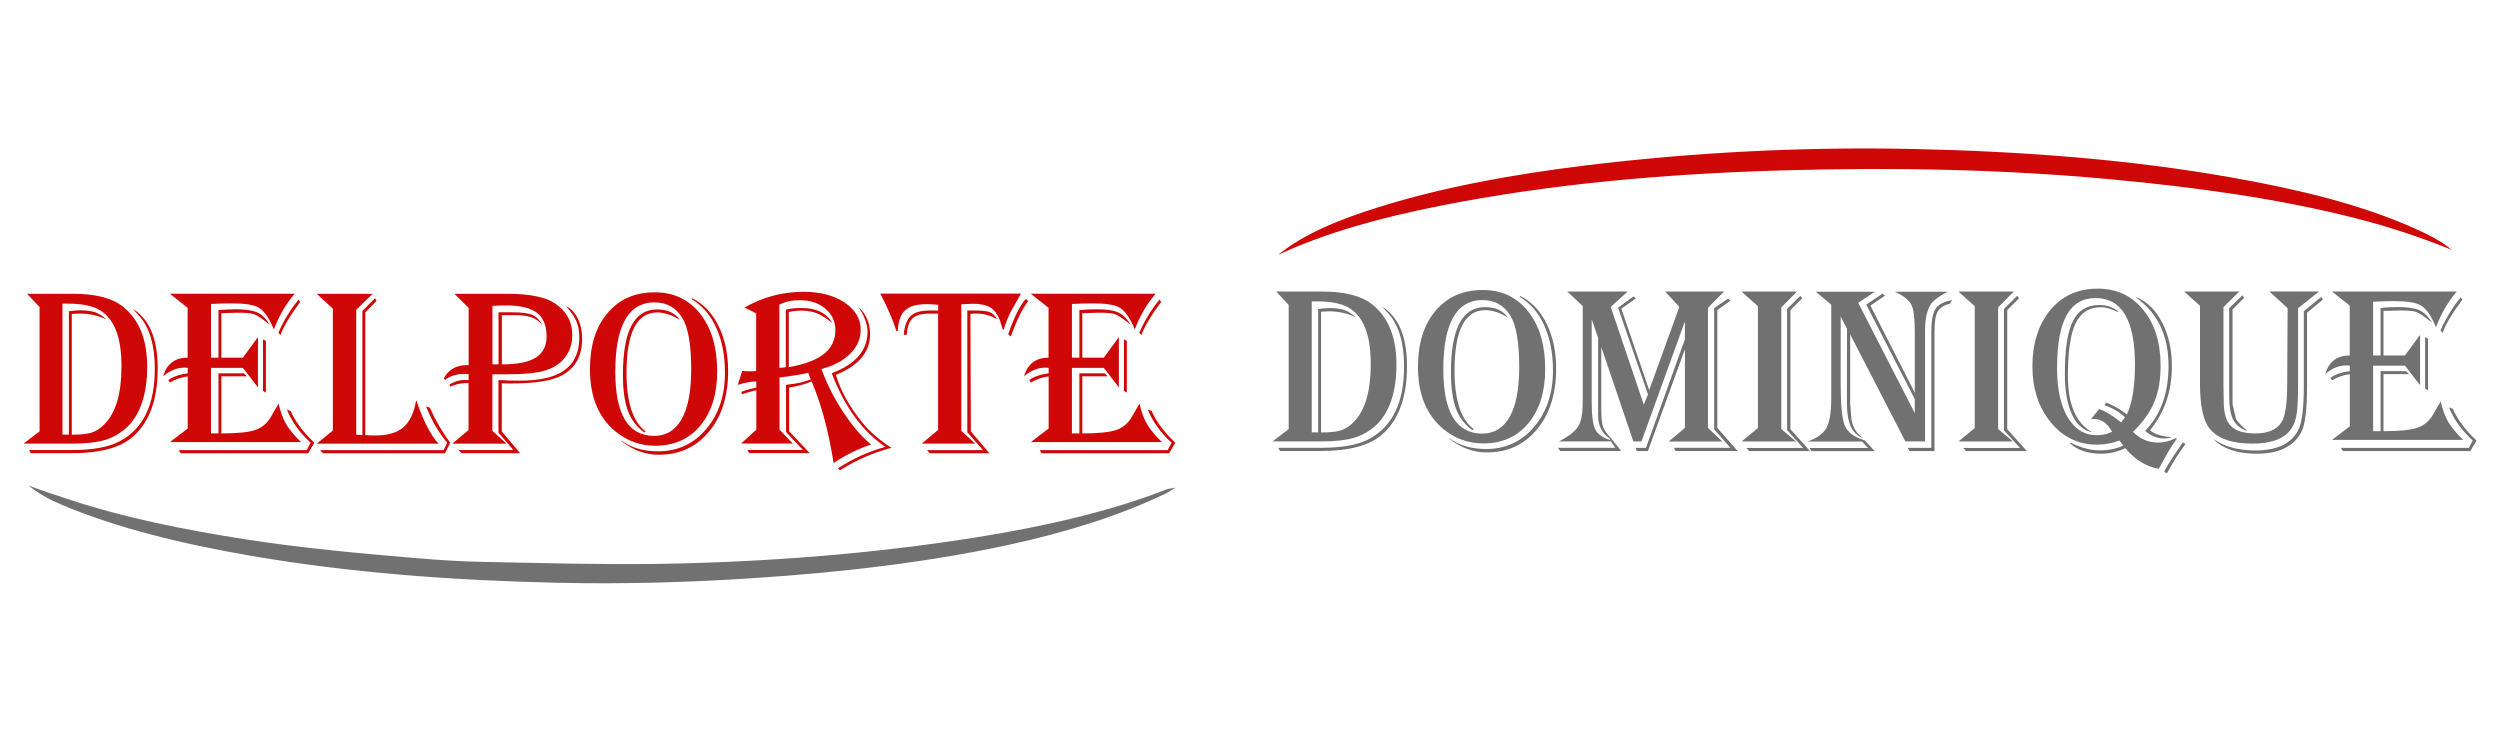 <?xml version="1.0" encoding="UTF-8"?>
<svg id="Calque_1" data-name="Calque 1" xmlns="http://www.w3.org/2000/svg" viewBox="0 0 291.81 85.41">
  <defs>
    <style>
      .cls-1 {
        fill: #d00707;
      }

      .cls-2 {
        fill: #717171;
      }
    </style>
  </defs>
  <g>
    <path class="cls-1" d="M3.15,34.29h5.37c2.63,0,4.57,.5,5.84,1.51,1.88,1.49,2.82,3.83,2.82,7.01s-.82,5.69-2.47,7.16c-.75,.66-1.58,1.13-2.5,1.4-.92,.27-2.15,.41-3.68,.41H2.75l1.87-1.43v-14.5l-1.46-1.57Zm.44,18.61l-.2-.37h4.99c2.45,0,4.32-.34,5.59-1.02,2.74-1.45,4.1-4.27,4.1-8.44,0-2.79-.61-4.86-1.84-6.22l-.55-.6s-.07-.08-.16-.19c1.93,1.21,2.89,3.52,2.89,6.94,0,3.59-.95,6.24-2.86,7.94-1.46,1.31-3.85,1.96-7.17,1.96H3.59Zm3.7-17.47v15.3h.75v-14.4c.47-.07,.9-.11,1.3-.11,.75,0,1.33,.08,1.77,.23,.43,.15,.87,.43,1.3,.83-.96-.45-2-.68-3.1-.68-.24,0-.55,.02-.93,.05v14.09c1.02,0,1.79-.08,2.32-.25,.53-.17,1.03-.49,1.5-.98,1.32-1.34,1.98-3.58,1.98-6.74s-.71-5.19-2.14-6.31c-.86-.68-2.23-1.02-4.1-1.02h-.64Z"/>
    <path class="cls-1" d="M34.4,34.29l-.22,.26c-.93,1.14-1.66,2.44-2.21,3.91-.09-.21-.16-.36-.2-.46-.5-1.09-1.04-1.8-1.61-2.11-.57-.32-1.6-.48-3.08-.48-.68,0-1.5,.02-2.45,.07v6.27h.87v-5.55c.69-.06,1.35-.1,1.98-.1,1.15,0,2,.12,2.55,.37s1.03,.72,1.46,1.43c-.13-.09-.22-.16-.27-.2-.74-.58-1.27-.93-1.6-1.04s-.97-.16-1.94-.16c-.29,0-.81,.02-1.55,.05h-.29v5.2h2.51l1.76-2.41v5.88l-1.76-2.28h-3.72v7.65h.87v-7.01h2.96l.35,.35h-2.97v6.66c1.85,0,3.17-.13,3.95-.4,.78-.26,1.4-.78,1.84-1.55l.72-1.24c.03-.05,.08-.15,.16-.3,.24,1,.53,1.8,.88,2.4,.35,.6,.93,1.3,1.74,2.1h-15.29l2.07-1.58v-6.08c-.76,.09-1.45,.33-2.07,.71l-.19-.29c.55-.4,1.31-.66,2.26-.78v-.64c-.15-.02-.26-.03-.33-.03-.93,0-1.77,.34-2.54,1.02,.42-1.45,1.37-2.18,2.86-2.18v-5.82l-2.07-1.64h14.55Zm2.29,17.39l-.71,1.23h-14.89l-.22-.37h14.93l.46-.86c-1.31-1.21-2.23-2.5-2.77-3.87l.44,.16c.5,1.16,1.35,2.33,2.54,3.49l.22,.22Zm-5.65-11.89v6.03l-.34-.18v-6.03l.34,.18Zm4.01-4.54l-.1,.12c-1.11,1.49-1.85,2.74-2.22,3.75l-.23-.29c.61-1.41,1.4-2.7,2.36-3.87l.19,.29Z"/>
    <path class="cls-1" d="M36.98,34.29h6.52l-1.92,1.87v14.58h.11l.49,.04h.12v-14.48l1.47-1.49,.19,.3-1.32,1.35v14.32c.41,.04,.8,.05,1.17,.05,1.45,0,2.54-.32,3.28-.96,.74-.64,1.24-1.7,1.49-3.17,.85,2.48,1.73,4.18,2.63,5.09h-14.24l1.88-1.54v-14.22l-1.88-1.73Zm15.57,17.39l-.61,1.23h-14.24l-.34-.37h14.43l.4-.86c-1-1.23-1.8-2.6-2.4-4.1l-.05-.15,.44,.16,.1,.23c.61,1.35,1.34,2.59,2.18,3.72l.11,.14Z"/>
    <path class="cls-1" d="M53.03,34.29h6.12c2.6,0,4.45,.36,5.55,1.08,1.4,.9,2.1,2.15,2.1,3.75,0,.97-.27,1.82-.8,2.54-.54,.72-1.29,1.24-2.25,1.55-.96,.32-2.5,.48-4.6,.48h-1.68v6.6l1.66,1.5h-6.34l1.9-1.6v-5.47c-.11,0-.19-.01-.23-.01-.65,0-1.28,.14-1.88,.42l-.12-.25c.61-.35,1.15-.52,1.64-.52h.6v-.68c-.21-.03-.35-.04-.42-.04-.97,0-1.75,.24-2.33,.71l-.14-.2c.55-1.02,1.45-1.53,2.67-1.53h.22v-6.68l-1.66-1.65Zm13.08,1.46c.55,.27,1,.75,1.34,1.44,.34,.69,.5,1.47,.5,2.34,0,1.97-.76,3.39-2.29,4.25-1.15,.65-3.13,.98-5.92,.98-.46,0-.85,0-1.17-.03v5.63l2.14,2.54h-6.83l-.37-.37h6.42l-1.75-2.02v-6.15c.79,.05,1.63,.07,2.52,.07,2.35,0,4.09-.41,5.22-1.24,1.14-.83,1.7-2.1,1.7-3.8,0-.71-.11-1.32-.33-1.85-.22-.52-.62-1.12-1.2-1.79Zm-8.63-.05v6.83h.53s.1,0,.18,0v-6.08h1.5c1.16,0,1.98,.1,2.46,.31s.88,.63,1.22,1.28c-.34-.46-.76-.79-1.26-.98-.5-.19-1.22-.28-2.13-.28h-1.4v5.75c1.8,0,3.12-.26,3.96-.79,.84-.53,1.26-1.35,1.26-2.48,0-1.26-.38-2.18-1.13-2.75s-1.96-.86-3.62-.86c-.43,0-.95,.02-1.57,.05Z"/>
    <path class="cls-1" d="M76.43,34.12c2.21,0,3.98,.84,5.3,2.51,1.32,1.67,1.98,3.91,1.98,6.71,0,2.65-.65,4.75-1.96,6.33-1.3,1.57-3.06,2.36-5.26,2.36-1.74,0-3.28-.55-4.64-1.66-1.99-1.64-2.99-4.06-2.99-7.27,0-2.75,.68-4.93,2.05-6.55,1.36-1.62,3.2-2.43,5.51-2.43Zm0,1.17c-3.07,0-4.61,2.7-4.61,8.1,0,4.99,1.51,7.49,4.54,7.49,1.41,0,2.48-.66,3.22-1.98s1.1-3.26,1.1-5.8c0-2.88-.35-4.89-1.06-6.03-.75-1.18-1.81-1.77-3.19-1.77Zm4.35-.48c1.3,.63,2.33,1.7,3.08,3.22,.75,1.52,1.13,3.27,1.13,5.26,0,2.93-.74,5.29-2.23,7.09s-3.44,2.7-5.86,2.7c-1.55,0-2.99-.52-4.34-1.57v-.07c1.13,.83,2.54,1.24,4.24,1.24,2.28,0,4.15-.86,5.62-2.58,1.46-1.72,2.2-3.91,2.2-6.59,0-1.99-.33-3.73-1-5.22-.67-1.49-1.62-2.6-2.84-3.34v-.15Zm-1.43,2.52l-.23-.14c-.87-.48-1.67-.72-2.4-.72-2.39,0-3.59,2.35-3.59,7.05,0,3.44,.74,5.71,2.22,6.83l-.12,.14c-.91-.65-1.56-1.49-1.94-2.54-.39-1.05-.58-2.47-.58-4.26,0-5.05,1.33-7.57,3.98-7.57,1.21,0,2.1,.4,2.66,1.21Z"/>
    <path class="cls-1" d="M86.85,35.93c2.15-1.25,4.47-1.87,6.96-1.87,1.93,0,3.52,.42,4.77,1.25,1.25,.84,1.88,1.9,1.88,3.19,0,1.05-.41,1.99-1.23,2.8-.82,.81-1.94,1.4-3.35,1.77,.63,1.73,1.48,3.41,2.56,5.05s2.16,2.89,3.24,3.76l-.2,.07c-1.35,.46-2.68,1.12-3.98,1.96l-.2,.14-.07-.44c-.58-3.52-1.4-6.5-2.44-8.95l-.05-.14c-.63,.29-1.47,.52-2.52,.7h-.11v5.11l2.4,2.56h-7.05l-.22-.37h6.49l-1.98-2.1v-5.5l.29-.04c1.04-.11,1.9-.31,2.6-.61-.05-.11-.09-.18-.1-.2l-.14-.4s-.03-.08-.07-.16c-.56,.16-1.63,.34-3.19,.53l-.15,.03v6.08l1.55,1.62h-6.03l1.77-1.62v-4.58h-.11c-.53,.13-1,.26-1.43,.41l-.11,.04-.12-.27c.4-.15,.71-.26,.94-.31l.72-.18,.11-.03v-.71c-.54,0-1.2,.12-2,.35l-.15,.05c.02-.13,.11-.42,.27-.89,.02-.04,.08-.24,.19-.61,0-.03,.02-.07,.04-.12,.41,.03,.73,.04,.95,.04,.25,0,.47-.01,.68-.04v-6.71c-.42-.25-.85-.47-1.3-.64l-.11-.04Zm4.12-.35v7.35c.26,0,.51-.02,.75-.07v-6.71c.5-.14,1.1-.2,1.8-.2,1.77,0,2.98,.58,3.61,1.75-.67-.55-1.26-.92-1.77-1.13-.51-.2-1.12-.31-1.83-.31-.55,0-1.04,.05-1.46,.16v6.44l.15-.03c1.79-.33,3.12-.84,3.99-1.55,.87-.7,1.3-1.62,1.3-2.75,0-1.01-.39-1.84-1.17-2.5-.78-.66-1.77-.99-2.96-.99-.95,0-1.76,.18-2.41,.53Zm6.59,8.18c.57,1.87,1.59,3.7,3.04,5.5,.91,1.12,2.06,2.12,3.45,3.01-2.08,.55-4.04,1.4-5.86,2.54l-.12,.08-.27-.22c1.74-1.14,3.59-1.97,5.55-2.51-2.62-1.75-4.68-4.54-6.18-8.37l-.08-.23c2.78-1.05,4.17-2.66,4.17-4.83,0-.89-.36-1.86-1.08-2.92,.92,.84,1.38,1.9,1.38,3.19,0,2.09-1.33,3.68-4,4.76Z"/>
    <path class="cls-1" d="M119.15,34.29c-.08,.15-.14,.26-.16,.31l-.93,1.64c-.32,.58-.61,1.31-.89,2.18l-.03,.07-.14-.1-.04-.18c-.26-1.04-.64-1.75-1.13-2.15-.49-.4-1.23-.6-2.23-.6-.41,0-.82,.02-1.23,.05h-.16v14.78l1.61,1.49h-6.23l1.91-1.6v-13.57h-.97c-.94-.01-1.6,.17-2,.54s-.63,1.02-.7,1.94h-.35c.1-1.06,.38-1.8,.83-2.22,.45-.42,1.19-.63,2.23-.63h.82s.15,.01,.15,.01v-.67c-.46-.05-.9-.08-1.32-.08-1.17,0-2.02,.24-2.54,.72s-.8,1.28-.86,2.42h-.16c-.39-1.26-1-2.67-1.81-4.23l-.08-.14h16.42Zm-2.78,2.99c-.7-.45-1.52-.68-2.45-.68-.21,0-.43,.01-.65,.04l.05,13.71,2.17,2.56h-6.97l-.31-.37h6.53l-1.83-2.09v-14.21h.74c.88-.01,1.51,.06,1.88,.2,.37,.14,.65,.42,.85,.84Zm3.64-2.13c-.63,.8-1.29,2.13-1.98,3.98l-.05,.14-.3-.26,.04-.12c.67-1.88,1.32-3.19,1.95-3.93l.07-.08,.27,.27Z"/>
    <path class="cls-1" d="M134.89,34.29l-.22,.26c-.93,1.14-1.66,2.44-2.21,3.91-.09-.21-.16-.36-.2-.46-.5-1.09-1.04-1.8-1.61-2.11-.57-.32-1.6-.48-3.08-.48-.68,0-1.5,.02-2.45,.07v6.27h.87v-5.55c.69-.06,1.35-.1,1.98-.1,1.15,0,2,.12,2.55,.37s1.03,.72,1.46,1.43c-.13-.09-.22-.16-.27-.2-.74-.58-1.27-.93-1.6-1.04s-.97-.16-1.94-.16c-.29,0-.81,.02-1.55,.05h-.29v5.2h2.51l1.76-2.41v5.88l-1.76-2.28h-3.72v7.65h.87v-7.01h2.96l.35,.35h-2.97v6.66c1.85,0,3.17-.13,3.95-.4,.78-.26,1.4-.78,1.84-1.55l.72-1.24c.03-.05,.08-.15,.16-.3,.24,1,.53,1.8,.88,2.4,.35,.6,.93,1.3,1.74,2.1h-15.29l2.07-1.58v-6.08c-.76,.09-1.45,.33-2.07,.71l-.19-.29c.55-.4,1.31-.66,2.26-.78v-.64c-.15-.02-.26-.03-.33-.03-.93,0-1.77,.34-2.54,1.02,.42-1.45,1.37-2.18,2.86-2.18v-5.82l-2.07-1.64h14.55Zm2.29,17.39l-.71,1.23h-14.89l-.22-.37h14.93l.46-.86c-1.31-1.21-2.23-2.5-2.77-3.87l.44,.16c.5,1.16,1.35,2.33,2.54,3.49l.22,.22Zm-5.65-11.89v6.03l-.34-.18v-6.03l.34,.18Zm4.01-4.54l-.1,.12c-1.11,1.49-1.85,2.74-2.22,3.75l-.23-.29c.61-1.41,1.4-2.7,2.36-3.87l.19,.29Z"/>
  </g>
  <g>
    <path class="cls-2" d="M148.97,34.03h5.37c2.63,0,4.57,.5,5.84,1.51,1.88,1.49,2.82,3.83,2.82,7.01s-.82,5.69-2.47,7.16c-.75,.66-1.58,1.13-2.5,1.4-.92,.27-2.15,.41-3.68,.41h-5.8l1.87-1.43v-14.5l-1.46-1.57Zm.44,18.61l-.2-.37h4.99c2.45,0,4.32-.34,5.59-1.02,2.74-1.45,4.1-4.27,4.1-8.44,0-2.79-.61-4.86-1.84-6.22l-.55-.6s-.07-.08-.16-.19c1.93,1.21,2.89,3.52,2.89,6.94,0,3.59-.95,6.24-2.86,7.94-1.46,1.31-3.85,1.96-7.17,1.96h-4.79Zm3.7-17.47v15.3h.75v-14.4c.47-.07,.9-.11,1.3-.11,.75,0,1.33,.08,1.77,.23,.43,.15,.87,.43,1.3,.83-.96-.45-2-.68-3.1-.68-.24,0-.55,.02-.93,.05v14.09c1.02,0,1.79-.08,2.32-.25,.53-.17,1.03-.49,1.5-.98,1.32-1.34,1.98-3.58,1.98-6.74s-.71-5.19-2.14-6.31c-.86-.68-2.23-1.02-4.1-1.02h-.64Z"/>
    <path class="cls-2" d="M173.08,33.85c2.21,0,3.98,.84,5.3,2.51,1.32,1.67,1.98,3.91,1.98,6.71,0,2.65-.65,4.75-1.96,6.33-1.3,1.57-3.06,2.36-5.26,2.36-1.74,0-3.28-.55-4.64-1.66-1.99-1.64-2.99-4.06-2.99-7.27,0-2.75,.68-4.93,2.05-6.55,1.36-1.62,3.2-2.43,5.51-2.43Zm0,1.17c-3.07,0-4.61,2.7-4.61,8.1,0,4.99,1.51,7.49,4.54,7.49,1.41,0,2.48-.66,3.22-1.98s1.1-3.26,1.1-5.8c0-2.88-.35-4.89-1.06-6.03-.75-1.18-1.81-1.77-3.19-1.77Zm4.35-.48c1.3,.63,2.33,1.7,3.08,3.22,.75,1.52,1.13,3.27,1.13,5.26,0,2.93-.74,5.29-2.23,7.09s-3.44,2.7-5.86,2.7c-1.55,0-2.99-.52-4.34-1.57v-.07c1.13,.83,2.54,1.24,4.24,1.24,2.28,0,4.15-.86,5.62-2.58,1.46-1.72,2.2-3.91,2.2-6.59,0-1.99-.33-3.73-1-5.22-.67-1.49-1.62-2.6-2.84-3.34v-.15Zm-1.43,2.52l-.23-.14c-.87-.48-1.67-.72-2.4-.72-2.39,0-3.59,2.35-3.59,7.05,0,3.44,.74,5.71,2.22,6.83l-.12,.14c-.91-.65-1.56-1.49-1.94-2.54-.39-1.05-.58-2.47-.58-4.26,0-5.05,1.33-7.57,3.98-7.57,1.21,0,2.1,.4,2.66,1.21Z"/>
    <path class="cls-2" d="M201.23,34.03l-1.87,1.9v14.01l1.68,1.6h-6.27l1.9-1.6v-9.18l-4.32,11.89h-1.31l-.11-.37h1.19l4.55-12.68v-2.09l-5.07,14.01h-.95l-3.74-11.01v7.21c0,.96,.06,1.65,.19,2.05,.13,.4,.43,.84,.9,1.32l1.23,1.55h-7.13l-.25-.37h6.7l-.5-.75h-6.08l.29-.15c1.01-.55,1.68-1.12,2-1.68,.32-.57,.48-1.47,.48-2.69v-11.28l-1.8-1.69h7.05l-1.98,1.79,3.86,11.41,.49-1.19-3.49-10.12,1.79-1.32,.29,.23-1.7,1.2,3.25,9.51,3.52-9.72-1.66-1.79h6.91Zm-15.44,3.23v9.79c0,1.5,.14,2.53,.43,3.1,.29,.56,.88,.97,1.78,1.23l-.12-.2c-.89-.62-1.34-1.51-1.34-2.67v-9.07l-.75-2.17Zm16.2-2.17l-1.54,1.1v13.75l2.37,2.7h-7.24l-.19-.37h6.6l-1.9-2.14v-14.17l1.61-1.1,.29,.23Z"/>
    <path class="cls-2" d="M203.29,34.03h6.46l-1.83,1.85v14.2l1.72,1.45h-6.35l1.9-1.57v-14.22l-1.9-1.7Zm7.08,.78l-1.39,1.38v13.9l2.29,2.56h-7.09l-.34-.37h6.63l-1.87-2.06v-14.16l1.54-1.53,.23,.27Z"/>
    <path class="cls-2" d="M227.38,34.03c-1.04,.54-1.7,1.03-2,1.47-.45,.69-.68,1.73-.68,3.12v12.9h-2.3l-6.44-12.49v8.02s.15,1.96,.15,1.96c.18,.91,.6,1.58,1.24,2.02l.11,.1c-1.25-.42-1.88-1.76-1.88-4.02v-1.28s.01-7.46,.01-7.46l-.74-1.43v7.86c0,2.49,.16,4.12,.49,4.9,.33,.77,1.1,1.34,2.3,1.69l1.19,1.27h-7.39l-.22-.37h6.83l-.71-.75h-6.35c1.11-.4,1.85-.94,2.21-1.61,.36-.67,.55-1.83,.55-3.46v-10.91l-1.81-1.51h6.9l-1.94,1.3,6.6,12.87v-1.64l-5.66-11.02,1.91-1.3,.26,.26-1.69,1.15,5.18,10.17v-7.09c0-1.58-.13-2.64-.39-3.17s-.9-1.04-1.92-1.53h6.19Zm.48,1.01l-.25,.41c-.7,.16-1.18,.47-1.43,.91-.25,.44-.38,1.18-.38,2.23v14.06h-2.93l-.18-.37h2.74v-13.56c0-1.28,.17-2.18,.5-2.68,.33-.5,.97-.84,1.92-1Z"/>
    <path class="cls-2" d="M228.6,34.03h6.46l-1.83,1.85v14.2l1.72,1.45h-6.35l1.9-1.57v-14.22l-1.9-1.7Zm7.08,.78l-1.39,1.38v13.9l2.29,2.56h-7.09l-.34-.37h6.63l-1.87-2.06v-14.16l1.54-1.53,.23,.27Z"/>
    <path class="cls-2" d="M248.98,50.41c.82,.84,1.8,1.25,2.95,1.25,.62,0,1.31-.17,2.07-.52l.1,.05c-.43,.59-.78,1.13-1.05,1.61l-1.01,1.81-.05,.11c-1.5-.26-2.8-1.07-3.91-2.41-.94,.44-1.88,.65-2.82,.65-1.52,0-2.73-.4-3.63-1.19l.05-.1c1.22,.6,2.35,.9,3.38,.9s1.93-.18,2.77-.55c-.04-.05-.06-.1-.08-.12-.13-.21-.25-.37-.37-.48-.85,.32-1.72,.48-2.62,.48-2.16,0-3.96-.87-5.39-2.61-1.43-1.74-2.14-3.93-2.14-6.55s.7-4.88,2.09-6.55c1.4-1.67,3.23-2.5,5.5-2.5s3.99,.82,5.34,2.47c1.35,1.65,2.03,3.81,2.03,6.5,0,1.64-.23,3.03-.7,4.19-.47,1.16-1.26,2.3-2.38,3.42l-.12,.12Zm-.71-2.05c.62-1.33,.93-3.26,.93-5.8,0-5.18-1.53-7.77-4.6-7.77s-4.49,2.72-4.49,8.17c0,2.45,.41,4.36,1.24,5.75,.83,1.39,1.96,2.09,3.41,2.09,.61,0,1.2-.13,1.77-.4-.54-1-1.25-1.5-2.14-1.5-.06,0-.17,0-.33,.03l.95-1.17c.66,.19,1.47,.66,2.41,1.42l.16,.14c.11-.14,.24-.31,.38-.52l.07-.1c-.61-.59-1.4-1.06-2.39-1.4l.19-.31c.79,.3,1.54,.71,2.24,1.24l.18,.14Zm-1.02-11.93c-.08-.04-.15-.06-.19-.08-.72-.33-1.33-.49-1.84-.49-1.36,0-2.35,.63-2.95,1.88s-.9,3.3-.9,6.15c0,3.26,.92,5.44,2.75,6.52h-.14c-.96-.29-1.7-1.02-2.2-2.18s-.76-2.69-.76-4.6c0-2.85,.31-4.9,.94-6.15s1.65-1.88,3.08-1.88c.86,0,1.6,.25,2.2,.74v.1Zm2.11-1.75c1.26,.53,2.27,1.52,3.02,2.98s1.13,3.16,1.13,5.09c0,2.9-.85,5.39-2.55,7.47,.52,.45,1.32,.71,2.41,.8v.08c-.35,.05-.6,.08-.78,.08-.81,0-1.54-.3-2.2-.9,1.82-1.85,2.73-4.37,2.73-7.58,0-3.5-1.25-6.15-3.76-7.95v-.08Zm5.75,17.14c-.74,.96-1.43,2.05-2.09,3.27l-.08,.15-.33-.16c.31-.62,.66-1.21,1.05-1.79l1.06-1.55,.07-.11,.31,.19Z"/>
    <path class="cls-2" d="M270.68,34.03l-2.44,1.95v8.81c0,1.62-.05,2.78-.16,3.49-.1,.71-.31,1.29-.62,1.75-.78,1.16-2.3,1.75-4.55,1.75-2.38,0-4.05-.58-4.99-1.75-.75-.92-1.13-2.68-1.13-5.28v-9.06l-1.85-1.66h6.44l-1.85,1.81v8.92l.03,2.1c0,1.35,.28,2.32,.85,2.88,.56,.57,1.51,.85,2.85,.85,1.47,0,2.49-.43,3.04-1.3,.45-.7,.67-2.2,.67-4.5l.05-8.82-2.13-1.95h5.81Zm.46,.93l-1.85,1.54v8.47c0,2.77-.22,4.58-.65,5.43-.89,1.71-2.63,2.56-5.22,2.56-2.24,0-3.92-.56-5.05-1.68l.11,.05,.48,.27c1.12,.65,2.55,.98,4.31,.98,2.51,0,4.17-.79,4.99-2.37,.44-.85,.65-2.57,.65-5.15v-8.73l2.03-1.66,.2,.29Zm-9.21-.19l-1.34,1.35v11.07s.41,1.73,.41,1.73c.21,.35,.6,.76,1.19,1.25l.03,.12c-.76-.31-1.29-.76-1.58-1.35-.29-.59-.44-1.5-.44-2.74v-10.23l1.54-1.5,.19,.29Z"/>
    <path class="cls-2" d="M286.77,34.03l-.22,.26c-.93,1.14-1.66,2.44-2.21,3.91-.09-.21-.16-.36-.2-.46-.5-1.09-1.04-1.8-1.61-2.11-.57-.32-1.6-.48-3.08-.48-.68,0-1.5,.02-2.45,.07v6.27h.87v-5.55c.69-.06,1.35-.1,1.98-.1,1.15,0,2,.12,2.55,.37s1.03,.72,1.46,1.43c-.13-.09-.22-.16-.27-.2-.74-.58-1.27-.93-1.6-1.04s-.97-.16-1.94-.16c-.29,0-.81,.02-1.55,.05h-.29v5.2h2.51l1.76-2.41v5.88l-1.76-2.28h-3.72v7.65h.87v-7.01h2.96l.35,.35h-2.97v6.66c1.85,0,3.17-.13,3.95-.4,.78-.26,1.4-.78,1.84-1.55l.72-1.24c.03-.05,.08-.15,.16-.3,.24,1,.53,1.8,.88,2.4,.35,.6,.93,1.3,1.74,2.1h-15.29l2.07-1.58v-6.08c-.76,.09-1.45,.33-2.07,.71l-.19-.29c.55-.4,1.31-.66,2.26-.78v-.64c-.15-.02-.26-.03-.33-.03-.93,0-1.77,.34-2.54,1.02,.42-1.45,1.37-2.18,2.86-2.18v-5.82l-2.07-1.64h14.55Zm2.29,17.39l-.71,1.23h-14.89l-.22-.37h14.93l.46-.86c-1.31-1.21-2.23-2.5-2.77-3.87l.44,.16c.5,1.16,1.35,2.33,2.54,3.49l.22,.22Zm-5.65-11.89v6.03l-.34-.18v-6.03l.34,.18Zm4.01-4.54l-.1,.12c-1.11,1.49-1.85,2.74-2.22,3.75l-.23-.29c.61-1.41,1.4-2.7,2.36-3.87l.19,.29Z"/>
  </g>
  <path class="cls-1" d="M149.2,29.74c2.93-2.41,7.09-4.11,11.71-5.56,7.49-2.34,15.67-3.83,24.17-4.87,12.72-1.55,25.63-2.21,38.7-1.91,12.42,.28,24.64,1.2,36.43,3.27,7.85,1.37,15.3,3.16,21.61,5.98,1.64,.74,3.21,1.52,4.33,2.5-3.53-1.43-7.24-2.67-11.25-3.69-8.99-2.29-18.58-3.6-28.4-4.52-12.51-1.17-25.14-1.42-37.8-1.07-13.94,.38-27.61,1.56-40.7,4.17-6.89,1.37-13.3,3.14-18.8,5.7Z"/>
  <path class="cls-2" d="M137.18,56.94c-.48,.29-.72,.48-1.04,.63-5.2,2.51-11.36,4.5-18.42,6.03-9.28,2.01-19.18,3.18-29.44,3.86-7.75,.52-15.57,.74-23.41,.56-12.22-.28-24.18-1.18-35.55-3.14-8.2-1.41-15.78-3.29-22.09-5.95-1.52-.64-2.82-1.37-3.86-2.24,.73,.26,1.45,.53,2.19,.78,.84,.29,1.71,.56,2.56,.85,6.21,2.06,13.19,3.49,20.58,4.64,6.56,1.02,13.33,1.64,20.15,2.21,2.55,.21,5.15,.38,7.74,.42,6.74,.13,13.49,.33,20.22,.23,12.66-.2,25.04-1.18,36.91-3.06,8.29-1.31,16-3.1,22.54-5.67,.13-.05,.34-.06,.91-.16Z"/>
</svg>